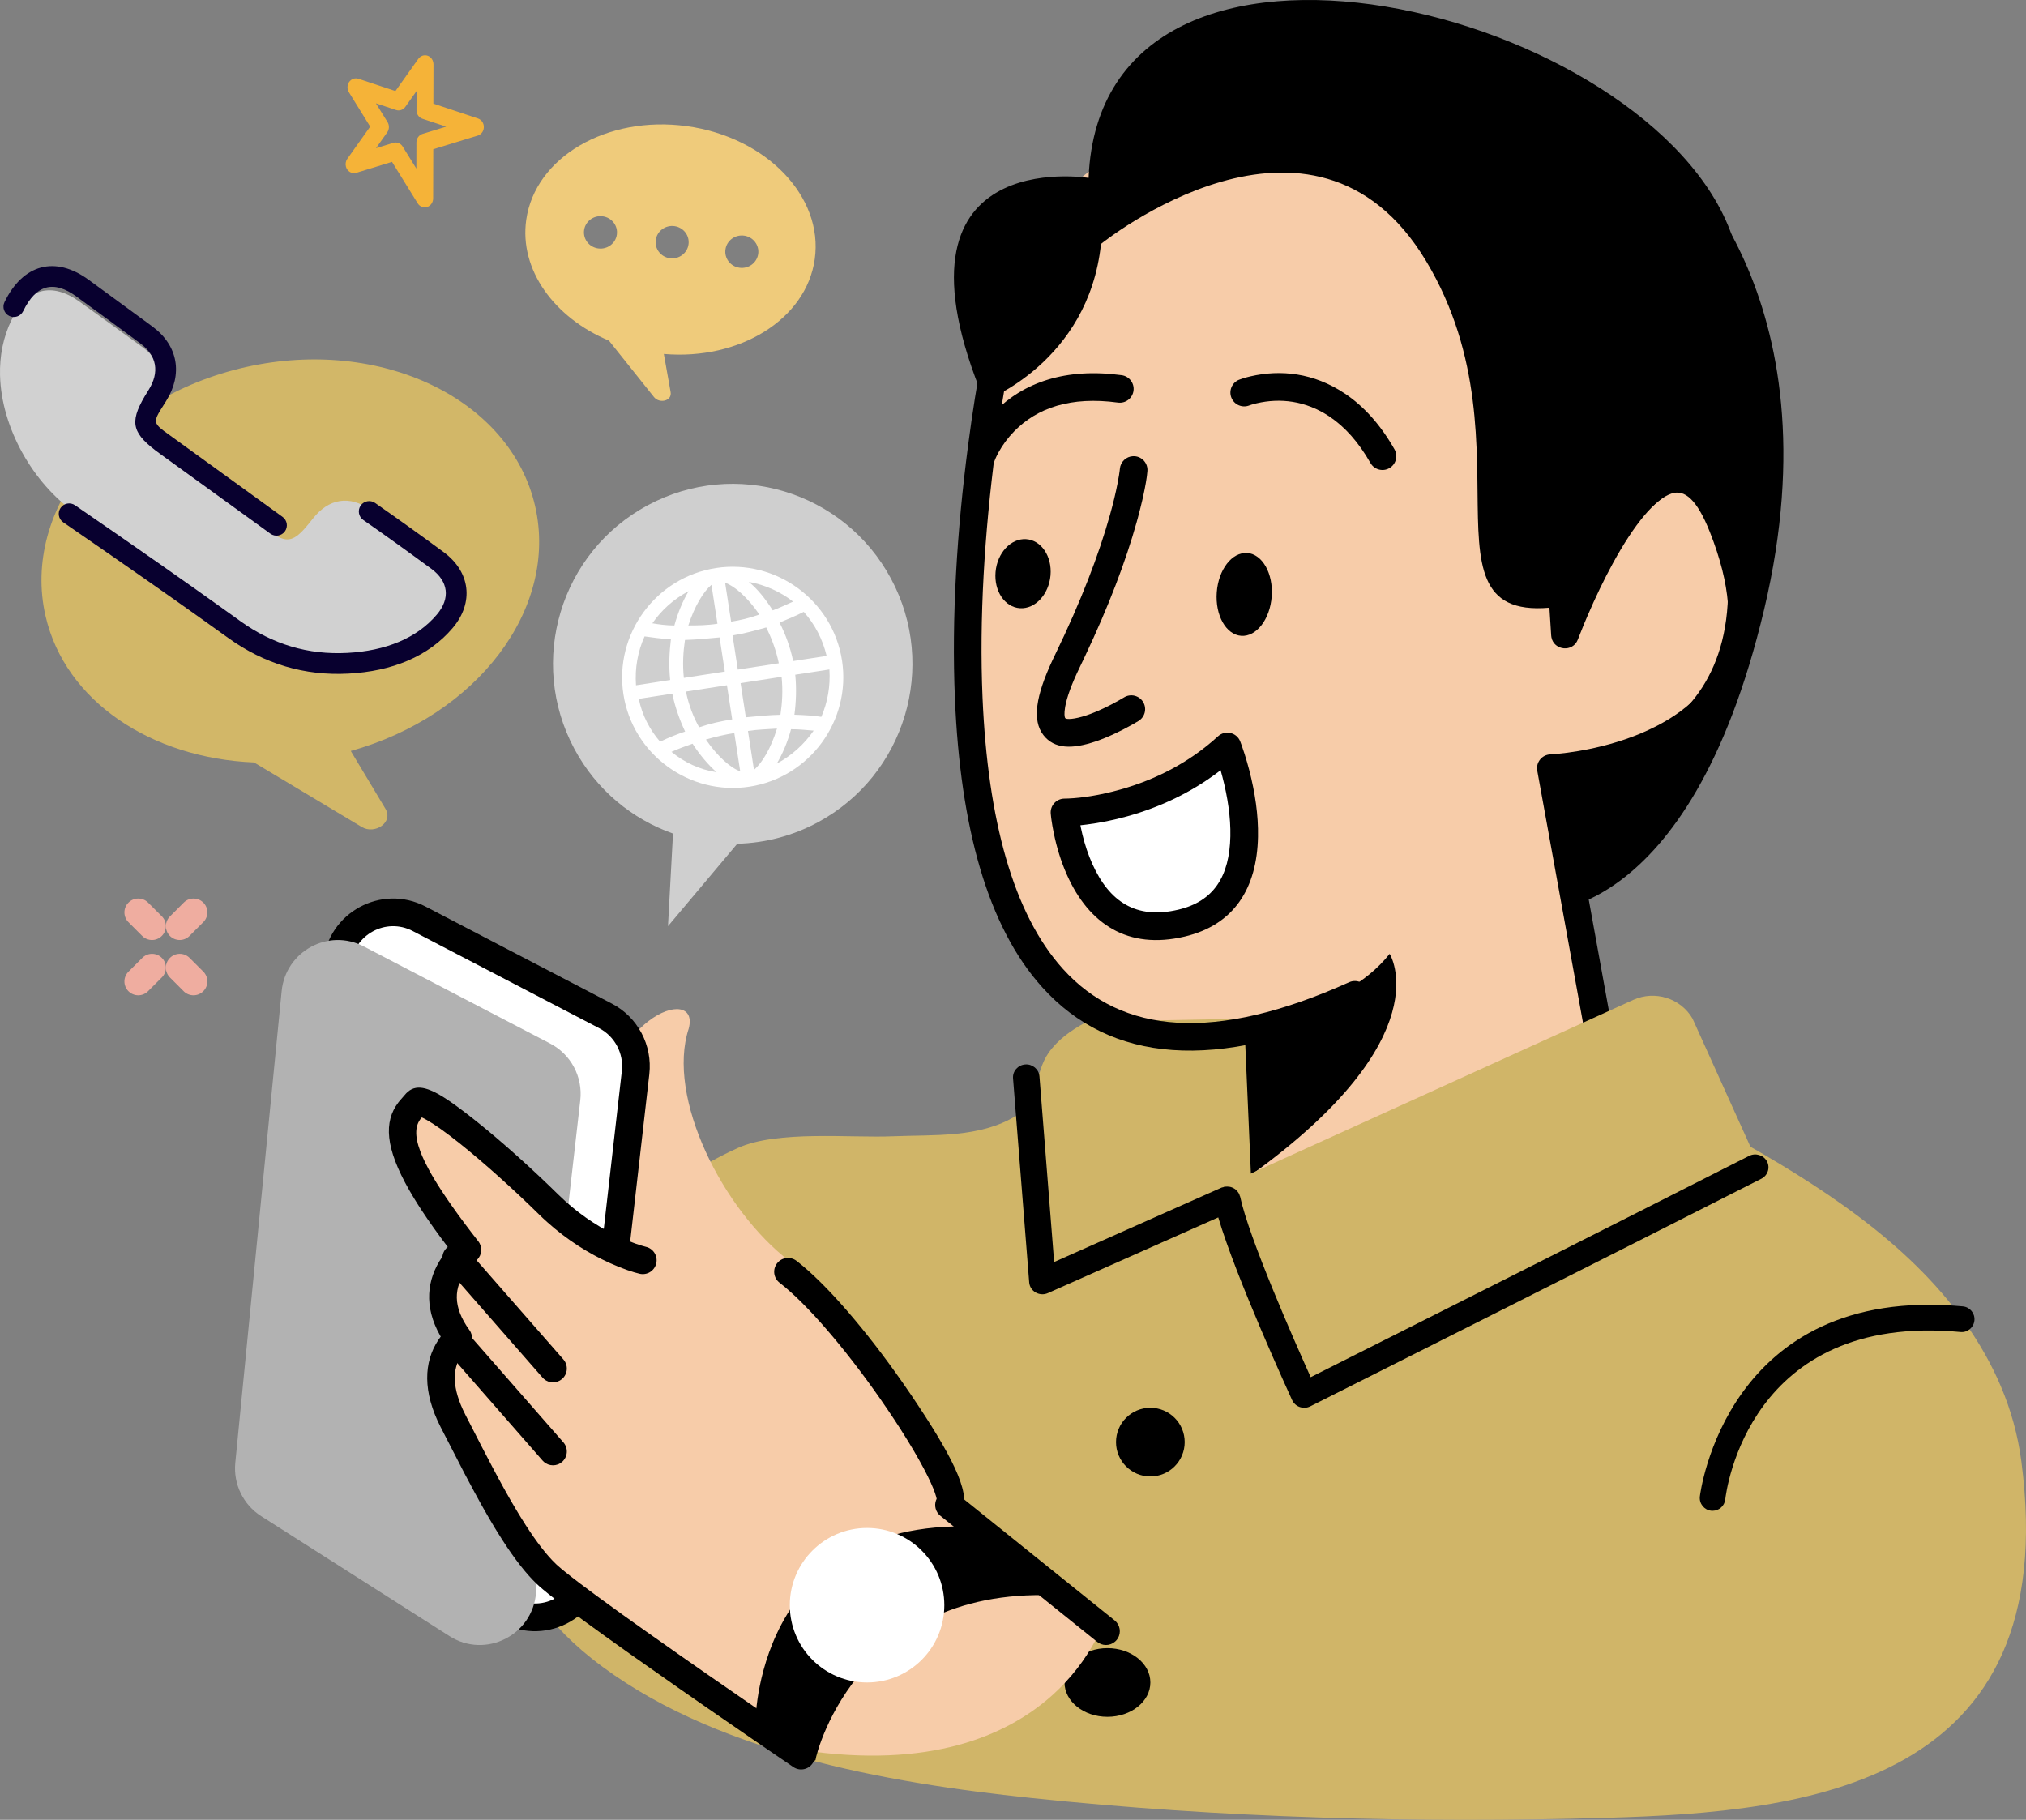 <svg preserveAspectRatio="none" width="100%" height="100%" overflow="visible" style="display: block;" viewBox="0 0 118 106" fill="none" xmlns="http://www.w3.org/2000/svg">
<rect x="0" y="0" width="118" height="106" fill="#808080" stroke="none"/>
<g id="Reward-Telco">
<path id="Fill 3" fill-rule="evenodd" clip-rule="evenodd" d="M114.429 77.014C111.107 72.322 105.895 68.984 100.828 66.162C96.254 63.614 91.654 61.203 86.465 60.299C86.334 60.277 86.196 60.25 86.096 60.163C85.97 60.054 85.93 59.876 85.897 59.712C85.374 57.166 83.417 51 80.068 51C79.4 51 78.78 51.324 78.189 51.64C74.035 53.864 69.881 56.086 65.728 58.309C64.135 59.161 62.132 59.809 61.072 61.326C60.234 62.522 60.514 64.17 59.177 64.994C57.068 66.293 54.39 66.088 52.023 66.186C49.503 66.292 45.289 65.823 42.972 66.868C32.359 71.652 22.531 87.116 34.448 96.591C41.333 102.066 51.645 103.841 60.053 104.726C71.079 105.888 82.533 106.205 93.652 105.879C105.134 105.544 120.203 104.054 117.731 85.127C117.323 82.01 116.081 79.349 114.429 77.014Z" fill="#D0B568"/>
<path id="Fill 23" fill-rule="evenodd" clip-rule="evenodd" d="M102.912 67.647C102.714 67.279 102.247 67.136 101.87 67.33C94.977 70.841 79.835 78.459 76.338 80.218C75.397 78.126 72.737 72.1 72.231 69.704C72.225 69.675 72.206 69.652 72.196 69.624C72.188 69.597 72.19 69.569 72.177 69.543C72.167 69.523 72.15 69.51 72.139 69.492C72.112 69.445 72.081 69.406 72.045 69.366C72.014 69.331 71.983 69.3 71.946 69.271C71.906 69.241 71.864 69.218 71.819 69.195C71.775 69.174 71.732 69.155 71.684 69.142C71.64 69.13 71.594 69.124 71.546 69.12C71.492 69.115 71.44 69.114 71.385 69.121C71.363 69.123 71.343 69.116 71.32 69.121C71.291 69.127 71.268 69.145 71.24 69.154C71.212 69.162 71.182 69.161 71.154 69.173L61.396 73.51L60.541 62.693C60.508 62.28 60.13 61.969 59.713 62.002C59.288 62.034 58.97 62.395 59.002 62.807L59.943 74.696C59.962 74.94 60.103 75.16 60.32 75.284C60.44 75.353 60.576 75.389 60.712 75.389C60.821 75.389 60.93 75.366 61.033 75.32L70.955 70.911C71.988 74.426 75.115 81.241 75.258 81.556C75.345 81.744 75.507 81.889 75.708 81.958C75.791 81.986 75.877 82 75.963 82C76.085 82 76.207 81.971 76.317 81.915C76.502 81.823 94.799 72.624 102.586 68.659C102.963 68.467 103.11 68.013 102.912 67.647" fill="black"/>
<path id="Fill 25" fill-rule="evenodd" clip-rule="evenodd" d="M69 84C69 85.104 68.105 86 66.999 86C65.896 86 65 85.104 65 84C65 82.895 65.896 82 66.999 82C68.105 82 69 82.895 69 84Z" fill="black"/>
<path id="Fill 27" fill-rule="evenodd" clip-rule="evenodd" d="M67 98C67 99.104 65.881 100 64.499 100C63.12 100 62 99.104 62 98C62 96.895 63.12 96 64.499 96C65.881 96 67 96.895 67 98" fill="black"/>
<path id="Fill 29" fill-rule="evenodd" clip-rule="evenodd" d="M99.745 88C99.719 88 99.691 87.999 99.663 87.996C99.255 87.951 98.96 87.582 99.004 87.172C99.017 87.048 100.509 74.81 114.324 76.094C114.734 76.133 115.035 76.497 114.997 76.908C114.96 77.32 114.601 77.627 114.187 77.586C101.832 76.435 100.535 86.889 100.485 87.334C100.442 87.716 100.12 88 99.745 88" fill="black"/>
<path id="Path" fill-rule="evenodd" clip-rule="evenodd" d="M46.704 101.936C46.704 101.936 33.59 93.214 31.768 91.507C29.945 89.8 28.018 86.017 26.293 82.717C24.567 79.416 26.602 77.971 26.602 77.971C24.334 74.901 27.139 72.895 27.139 72.895C21.746 66.138 23.52 65.207 24.085 64.51C24.652 63.814 29.201 67.686 31.882 70.273C34.563 72.861 37.42 73.495 37.42 73.495C37.42 73.495 35.612 72.577 35.224 65.989C34.838 59.401 40.813 57.21 40.116 59.904C38.788 63.93 42.114 70.503 45.986 73.462C49.858 76.422 56.273 86.119 55.317 86.868L64.415 94.122C64.415 94.122 61.607 104.168 46.704 101.936Z" fill="#F7CCA9"/>
<path id="Path_2" fill-rule="evenodd" clip-rule="evenodd" d="M35.795 73.175L37.017 62.48C37.173 61.12 36.476 59.805 35.266 59.174L24.41 53.517C22.346 52.442 19.854 53.8 19.625 56.123L16.925 83.593C16.803 84.834 17.388 86.037 18.435 86.705L29.404 93.691C31.499 95.025 34.255 93.636 34.442 91.152L35.795 73.175Z" fill="white"/>
<path id="Path_3" d="M18.824 56.044L16.124 83.514C15.972 85.056 16.698 86.553 18.003 87.384L28.972 94.37C31.581 96.032 35.013 94.302 35.245 91.212L36.598 73.235L37.818 62.572C38.011 60.88 37.144 59.245 35.638 58.46L24.783 52.803C22.212 51.464 19.108 53.154 18.824 56.044ZM24.038 54.231L34.894 59.888C35.808 60.365 36.335 61.359 36.218 62.389L34.995 73.083L33.639 91.092C33.498 92.97 31.417 94.018 29.837 93.012L18.868 86.026C18.076 85.521 17.634 84.61 17.727 83.671L20.427 56.202C20.599 54.444 22.481 53.42 24.038 54.231Z" fill="black"/>
<path id="Path_4" fill-rule="evenodd" clip-rule="evenodd" d="M32.575 74.785L33.797 64.091C33.952 62.73 33.255 61.415 32.045 60.785L21.189 55.128C19.125 54.052 16.633 55.41 16.404 57.733L13.704 85.203C13.582 86.444 14.166 87.647 15.215 88.315L26.183 95.301C28.278 96.635 31.034 95.247 31.221 92.762L32.575 74.785Z" fill="#B2B2B2"/>
<path id="Path_5" fill-rule="evenodd" clip-rule="evenodd" d="M97.206 8.857C97.206 8.857 107.142 16.993 102.749 35.496C98.356 54.001 89.377 53.136 89.377 53.136C89.377 53.136 89.149 13.092 97.206 8.857Z" fill="black"/>
<path id="Path_6" fill-rule="evenodd" clip-rule="evenodd" d="M72.984 68.615C72.984 68.615 93.792 73.938 93.606 64.092C93.462 56.447 89.963 44.552 89.963 44.552C89.963 44.552 101.054 44.667 100.638 33.727C100.159 21.162 74.189 1.588 63.219 10.153C57.433 14.671 57.663 20.539 57.125 25.555C56.588 30.569 53.314 55.629 66.24 59.455L73.11 59.326L72.984 68.615Z" fill="#F7CCA9"/>
<path id="Path_7" fill-rule="evenodd" clip-rule="evenodd" d="M80.938 55.559C80.938 55.559 84.006 60.407 72.859 68.442L72.468 59.458C72.468 59.458 78.142 59.094 80.938 55.559Z" fill="black"/>
<path id="Path_8" d="M58.154 20.146C58.59 20.234 58.871 20.659 58.783 21.095L58.629 21.924L58.533 22.47L58.371 23.454C58.317 23.793 58.264 24.142 58.211 24.501L58.054 25.607C58.028 25.797 58.003 25.988 57.977 26.182C57.34 31.066 57.03 36.018 57.226 40.628C57.529 47.748 59.017 53.234 61.902 56.431C65.335 60.236 70.734 60.74 78.579 57.213C78.985 57.031 79.461 57.211 79.644 57.617C79.826 58.023 79.645 58.499 79.239 58.682C70.811 62.471 64.664 61.897 60.706 57.51C57.511 53.969 55.934 48.157 55.617 40.697C55.417 35.982 55.732 30.942 56.381 25.973C56.509 24.989 56.644 24.062 56.781 23.2L56.946 22.199L57.133 21.151L57.205 20.776C57.293 20.34 57.718 20.058 58.154 20.146Z" fill="black"/>
<path id="Path_9" d="M90.13 20.937C90.54 20.911 90.898 21.196 90.972 21.589L90.985 21.689L91.74 33.571L91.879 33.284L92.198 32.653L92.527 32.035C93.96 29.413 95.381 27.684 96.888 27.207C98.607 26.662 100.052 27.786 101.087 30.4C103.864 37.417 101.591 41.925 96.203 44.196C94.923 44.736 93.56 45.104 92.199 45.334C91.961 45.374 91.731 45.408 91.511 45.438L91.275 45.466L94.687 64.272C94.76 64.676 94.519 65.064 94.137 65.184L94.038 65.208C93.635 65.281 93.246 65.039 93.127 64.658L93.103 64.559L89.534 44.889C89.447 44.409 89.804 43.962 90.292 43.941L90.607 43.918L90.727 43.907C91.089 43.872 91.494 43.82 91.931 43.746C93.178 43.535 94.423 43.199 95.577 42.712C100.201 40.763 102.025 37.146 99.589 30.993C98.828 29.068 98.109 28.509 97.374 28.742C96.406 29.049 95.177 30.544 93.94 32.808C93.411 33.776 92.914 34.818 92.466 35.86L92.243 36.386L91.903 37.24C91.614 38.02 90.503 37.892 90.359 37.12L90.345 37.011L89.378 21.791C89.35 21.348 89.687 20.965 90.13 20.937Z" fill="black"/>
<path id="Path_10" d="M65.992 26.572L66.093 26.574C66.536 26.611 66.865 27 66.828 27.443L66.803 27.68C66.798 27.724 66.792 27.769 66.785 27.817L66.736 28.128L66.669 28.489L66.583 28.899C66.567 28.971 66.551 29.046 66.533 29.122L66.416 29.605L66.278 30.137C66.253 30.23 66.227 30.325 66.2 30.422C65.573 32.666 64.586 35.292 63.163 38.289L62.892 38.856C62.413 39.843 62.134 40.617 62.037 41.177C61.97 41.567 61.998 41.77 62.045 41.832C62.106 41.911 62.553 41.91 63.286 41.664C63.593 41.561 63.924 41.424 64.267 41.263C64.567 41.121 64.859 40.97 65.129 40.818L65.466 40.622C65.845 40.388 66.341 40.505 66.575 40.883C66.809 41.261 66.692 41.758 66.314 41.992L66.02 42.164C65.987 42.183 65.953 42.203 65.916 42.223C65.614 42.392 65.29 42.561 64.954 42.719C64.558 42.906 64.17 43.066 63.799 43.191C62.461 43.64 61.404 43.641 60.767 42.812C60.109 41.952 60.319 40.548 61.314 38.422L61.443 38.153C62.971 35.004 64.009 32.279 64.649 29.988C64.839 29.308 64.981 28.71 65.081 28.197L65.172 27.693L65.212 27.42L65.224 27.31C65.258 26.901 65.592 26.589 65.992 26.572Z" fill="black"/>
<path id="Path_11" d="M72.833 21.921C74.578 21.518 76.509 21.708 78.329 22.925C79.427 23.66 80.401 24.733 81.22 26.173C81.439 26.56 81.304 27.052 80.918 27.271C80.531 27.491 80.04 27.356 79.82 26.97C79.121 25.741 78.318 24.855 77.434 24.264C76.03 23.325 74.543 23.179 73.196 23.49L73.074 23.52L72.883 23.574L72.766 23.614C72.354 23.779 71.885 23.578 71.72 23.165C71.555 22.752 71.756 22.283 72.169 22.118C72.306 22.064 72.531 21.991 72.833 21.921Z" fill="black"/>
<path id="Path_12" d="M57.922 23.994C59.611 22.273 62.063 21.41 65.329 21.854C65.77 21.914 66.079 22.32 66.019 22.761C65.959 23.201 65.553 23.51 65.112 23.45C62.355 23.075 60.408 23.76 59.072 25.122C58.693 25.508 58.394 25.921 58.167 26.332L58.054 26.549L57.976 26.717L57.932 26.829C57.789 27.251 57.332 27.477 56.911 27.334C56.49 27.192 56.264 26.735 56.406 26.313C56.612 25.704 57.086 24.846 57.922 23.994Z" fill="black"/>
<path id="Path_13" fill-rule="evenodd" clip-rule="evenodd" d="M57.337 23.351C57.337 23.351 63.397 21.117 64.125 14.208C64.125 14.208 76.475 4.22 83.065 15.213C89.656 26.206 81.541 37.466 91.975 35.114C91.975 35.114 95.62 28.385 99.099 27.925C99.099 27.925 102.865 19.414 100.874 13.727C96.259 0.549 64.139 -7.561 63.402 10.364C63.402 10.364 51.065 8.342 57.337 23.351Z" fill="black"/>
<path id="Path_14" d="M45.258 73.587C45.53 73.234 46.035 73.169 46.388 73.44C48.123 74.778 50.44 77.484 52.548 80.5L53.071 81.26L53.488 81.884L53.879 82.481L54.242 83.052L54.576 83.596L54.881 84.113C55.654 85.455 56.102 86.508 56.152 87.257L56.154 87.337L64.92 94.385C65.238 94.641 65.311 95.088 65.106 95.428L65.043 95.517C64.788 95.835 64.34 95.908 64.001 95.703L63.911 95.641L54.768 88.29C54.489 88.066 54.404 87.702 54.514 87.393L54.553 87.302L54.527 87.19C54.453 86.91 54.286 86.501 54.038 85.998C53.742 85.397 53.34 84.684 52.864 83.907L52.437 83.226C52.215 82.879 51.981 82.523 51.736 82.162L51.235 81.432C49.209 78.534 46.986 75.935 45.404 74.716C45.052 74.444 44.987 73.939 45.258 73.587Z" fill="black"/>
<path id="Path_15" fill-rule="evenodd" clip-rule="evenodd" d="M46.66 102.26C46.66 102.26 33.633 93.412 31.823 91.681C30.012 89.949 28.098 86.112 26.384 82.765C24.669 79.416 26.692 77.95 26.692 77.95C24.438 74.836 27.225 72.802 27.225 72.802C21.868 65.947 23.63 65.002 24.191 64.296C24.754 63.59 29.273 67.517 31.937 70.142C34.6 72.766 37.438 73.409 37.438 73.409" fill="#F7CCA9"/>
<path id="Path_16" d="M23.277 64.122L23.562 63.794C24.077 63.148 24.754 63.229 25.865 63.93L26.195 64.147L26.549 64.397L26.93 64.68C26.996 64.729 27.063 64.781 27.131 64.833L27.555 65.163C27.628 65.221 27.702 65.28 27.778 65.34C29.227 66.495 31.021 68.109 32.502 69.568C32.645 69.709 32.791 69.846 32.938 69.979C33.975 70.909 35.086 71.608 36.194 72.107C36.483 72.237 36.756 72.346 37.008 72.436L37.355 72.551L37.616 72.624C38.05 72.722 38.322 73.154 38.223 73.587C38.125 74.021 37.694 74.293 37.26 74.195C36.895 74.112 36.294 73.918 35.533 73.576C34.28 73.012 33.03 72.225 31.863 71.177C31.696 71.028 31.533 70.874 31.372 70.716C29.929 69.294 28.176 67.717 26.774 66.6C25.996 65.979 25.343 65.513 24.866 65.242L24.702 65.153C24.676 65.139 24.652 65.127 24.628 65.116L24.569 65.088L24.52 65.145C24.197 65.538 24.124 66.118 24.483 67.071L24.591 67.34C24.691 67.572 24.814 67.824 24.962 68.098L25.151 68.438C25.185 68.497 25.22 68.556 25.256 68.617L25.483 68.99L25.738 69.387L26.019 69.808L26.328 70.254L26.665 70.726L27.033 71.225L27.43 71.751L27.859 72.306C28.116 72.635 28.077 73.098 27.785 73.38L27.579 73.551C27.464 73.655 27.314 73.812 27.163 74.014C26.434 74.99 26.347 76.101 27.344 77.478C27.583 77.808 27.535 78.259 27.248 78.532L27.164 78.603C27.113 78.639 26.995 78.757 26.866 78.953C26.352 79.734 26.3 80.833 27.101 82.398L28.088 84.322L28.674 85.443L29.035 86.119L29.377 86.743L29.703 87.321C29.757 87.414 29.809 87.505 29.862 87.595L30.17 88.115C30.221 88.199 30.272 88.282 30.322 88.363L30.621 88.838C31.262 89.834 31.847 90.59 32.379 91.099L32.522 91.229L32.703 91.385L32.924 91.565L33.325 91.882L33.808 92.252L34.788 92.982L36.235 94.032L37.652 95.042L39.599 96.413L41.277 97.583L43.885 99.385L47.112 101.594C47.48 101.844 47.576 102.345 47.326 102.712C47.076 103.08 46.576 103.176 46.208 102.926L43.854 101.318L41.221 99.503L39.509 98.314L36.686 96.332L35.24 95.3L33.99 94.394L32.947 93.62L32.268 93.099L31.981 92.873L31.619 92.576L31.424 92.407L31.266 92.263C30.628 91.652 29.971 90.803 29.267 89.71L28.955 89.215C28.903 89.13 28.85 89.044 28.797 88.957L28.477 88.418L28.148 87.843C28.092 87.744 28.035 87.643 27.978 87.54L27.627 86.899L27.063 85.841L25.668 83.132C24.604 81.055 24.686 79.337 25.52 78.068L25.626 77.916L25.671 77.856L25.631 77.787C24.683 76.106 24.851 74.527 25.756 73.213L25.873 73.05C25.919 72.989 25.964 72.931 26.01 72.875L26.143 72.717L26.13 72.7C25.978 72.501 25.832 72.306 25.691 72.115L25.284 71.555L24.908 71.018L24.564 70.505C24.399 70.255 24.246 70.012 24.104 69.778L23.834 69.32C22.431 66.861 22.348 65.343 23.198 64.221L23.277 64.122Z" fill="black"/>
<path id="Path_17" d="M26.041 72.667C26.348 72.398 26.801 72.405 27.1 72.665L27.177 72.743L32.814 79.184C33.106 79.519 33.073 80.028 32.738 80.32C32.431 80.589 31.978 80.583 31.679 80.322L31.602 80.245L25.965 73.803C25.672 73.469 25.706 72.96 26.041 72.667Z" fill="black"/>
<path id="Path_18" d="M26.041 77.498C26.348 77.23 26.801 77.236 27.1 77.496L27.177 77.574L32.814 84.015C33.106 84.35 33.073 84.859 32.738 85.152C32.431 85.42 31.978 85.414 31.679 85.153L31.602 85.076L25.965 78.634C25.672 78.3 25.706 77.791 26.041 77.498Z" fill="black"/>
<path id="Shape" fill-rule="evenodd" clip-rule="evenodd" d="M22.908 8.322L21.898 8.632L22.553 7.71C22.677 7.535 22.685 7.295 22.571 7.11L21.894 6.018L23.069 6.408C23.267 6.474 23.482 6.401 23.608 6.225L24.262 5.304L24.259 6.419C24.258 6.647 24.398 6.85 24.603 6.917L25.988 7.377L24.609 7.8C24.4 7.864 24.255 8.068 24.254 8.299L24.251 9.823L23.453 8.536C23.336 8.345 23.115 8.258 22.908 8.322ZM20.756 10.066L22.833 9.43L24.327 11.843C24.446 12.036 24.669 12.122 24.877 12.056C25.085 11.991 25.227 11.788 25.228 11.559L25.235 8.693L27.827 7.898C27.986 7.849 28.11 7.719 28.159 7.552C28.24 7.278 28.096 6.986 27.837 6.9L25.241 6.037L25.247 3.743C25.247 3.579 25.175 3.424 25.052 3.325C24.836 3.152 24.528 3.199 24.364 3.428L23.032 5.304L20.877 4.588C20.736 4.54 20.583 4.564 20.46 4.65C20.234 4.808 20.171 5.131 20.32 5.371L21.561 7.376L20.229 9.252C20.136 9.383 20.106 9.553 20.149 9.71C20.224 9.987 20.496 10.146 20.756 10.066Z" fill="#F5B338"/>
<path id="Path_19" fill-rule="evenodd" clip-rule="evenodd" d="M11.852 53.702C12.161 53.383 12.151 52.873 11.832 52.564C11.519 52.263 11.025 52.263 10.713 52.564L9.908 53.369C9.588 53.678 9.58 54.188 9.887 54.508C10.197 54.828 10.707 54.836 11.027 54.527C11.034 54.521 11.04 54.514 11.046 54.508L11.852 53.702Z" fill="#EFADA0"/>
<path id="Fill 30" fill-rule="evenodd" clip-rule="evenodd" d="M44.745 101C44.718 101 44.691 100.999 44.663 100.996C44.255 100.951 43.96 100.582 44.005 100.172C44.017 100.048 44.186 87.716 58 89C58.41 89.038 58.503 90.091 59.5 90.5C59.463 90.912 62.914 93.041 62.5 93C50.145 91.849 47.55 102.055 47.5 102.5C47.458 102.883 45.12 101 44.745 101Z" fill="black"/>
<path id="Path_20" fill-rule="evenodd" clip-rule="evenodd" d="M9.436 56.923C9.745 56.604 9.736 56.094 9.417 55.785C9.104 55.483 8.609 55.483 8.297 55.785L7.492 56.59C7.172 56.899 7.164 57.408 7.473 57.728C7.782 58.048 8.291 58.057 8.611 57.748C8.618 57.742 8.624 57.735 8.631 57.728L9.436 56.923Z" fill="#EFADA0"/>
<path id="Fill 31" fill-rule="evenodd" clip-rule="evenodd" d="M55 93.499C55 95.984 52.986 98 50.499 98C48.016 98 46 95.984 46 93.499C46 91.014 48.016 89 50.499 89C52.986 89 55 91.014 55 93.499Z" fill="white"/>
<path id="Path_21" fill-rule="evenodd" clip-rule="evenodd" d="M9.425 54.516C9.741 54.2 9.741 53.69 9.426 53.374L9.425 53.373L8.616 52.565C8.296 52.255 7.783 52.264 7.473 52.584C7.171 52.898 7.171 53.394 7.473 53.707L8.281 54.516C8.597 54.833 9.109 54.833 9.424 54.516H9.425Z" fill="#EFADA0"/>
<path id="Path_22" fill-rule="evenodd" clip-rule="evenodd" d="M11.841 57.737C12.157 57.422 12.157 56.91 11.841 56.594L11.032 55.786C10.711 55.475 10.199 55.484 9.889 55.805C9.586 56.119 9.586 56.615 9.889 56.928L10.697 57.737C11.013 58.053 11.524 58.053 11.84 57.738C11.84 57.738 11.841 57.738 11.841 57.737Z" fill="#EFADA0"/>
<path id="Path_23" fill-rule="evenodd" clip-rule="evenodd" d="M74.068 34.741C73.971 36.074 73.175 37.101 72.291 37.036C71.407 36.971 70.769 35.839 70.867 34.505C70.964 33.173 71.759 32.146 72.643 32.211C73.527 32.276 74.165 33.409 74.068 34.741Z" fill="black"/>
<path id="Path_24" fill-rule="evenodd" clip-rule="evenodd" d="M61.185 33.514C61.088 34.624 60.292 35.481 59.408 35.426C58.524 35.372 57.886 34.428 57.984 33.317C58.081 32.207 58.876 31.351 59.76 31.405C60.644 31.459 61.282 32.403 61.185 33.514Z" fill="black"/>
<path id="Path_25" fill-rule="evenodd" clip-rule="evenodd" d="M71.485 43.48C67.265 47.337 62 47.323 62 47.323C62 47.323 62.659 55.223 68.814 53.77C74.969 52.318 71.485 43.48 71.485 43.48Z" fill="white"/>
<path id="Path_26" d="M70.942 42.886C69.283 44.402 67.333 45.405 65.249 45.99C64.038 46.329 62.988 46.478 62.231 46.511L61.991 46.517C61.524 46.523 61.159 46.924 61.198 47.389L61.223 47.63C61.229 47.676 61.235 47.725 61.243 47.776L61.297 48.118C61.318 48.243 61.344 48.377 61.373 48.519C61.543 49.349 61.794 50.181 62.144 50.964C63.424 53.826 65.69 55.334 68.999 54.553C71.888 53.872 73.21 51.725 73.27 48.742C73.296 47.486 73.099 46.16 72.756 44.843C72.671 44.519 72.582 44.214 72.492 43.929L72.321 43.42L72.234 43.185C72.027 42.66 71.359 42.505 70.942 42.886ZM70.951 44.97L71.091 44.86L71.197 45.249C71.506 46.434 71.683 47.621 71.66 48.709C71.613 51.025 70.707 52.496 68.629 52.986C66.169 53.567 64.607 52.527 63.614 50.307L63.445 49.901C63.232 49.352 63.069 48.775 62.95 48.196L62.925 48.07L63.283 48.029C64.04 47.933 64.847 47.775 65.684 47.54C67.562 47.014 69.349 46.177 70.951 44.97Z" fill="black"/>
<path id="Shape_2" fill-rule="evenodd" clip-rule="evenodd" d="M34.02 13.405C34.093 12.889 34.579 12.529 35.106 12.601C35.632 12.673 36 13.15 35.927 13.666C35.854 14.183 35.366 14.543 34.84 14.47C34.313 14.399 33.947 13.922 34.02 13.405ZM38.194 13.976C38.267 13.46 38.754 13.1 39.28 13.171C39.807 13.244 40.175 13.721 40.101 14.237C40.028 14.753 39.541 15.114 39.014 15.041C38.488 14.97 38.121 14.492 38.194 13.976ZM42.253 14.531C42.325 14.015 42.812 13.654 43.339 13.726C43.865 13.798 44.232 14.275 44.16 14.791C44.086 15.308 43.599 15.668 43.073 15.596C42.546 15.524 42.179 15.047 42.253 14.531ZM30.65 12.803C30.237 15.709 32.274 18.503 35.466 19.841L38.092 23.131C38.408 23.526 39.152 23.363 39.059 22.837L38.664 20.617C43.081 20.995 46.956 18.602 47.453 15.099C47.971 11.453 44.631 7.981 39.991 7.347C35.35 6.713 31.168 9.155 30.65 12.803Z" fill="#EFCB7B"/>
<path id="Path_27" fill-rule="evenodd" clip-rule="evenodd" d="M38.905 53.948L39.198 48.553C36.823 47.715 34.741 46.024 33.456 43.626C30.721 38.526 32.631 32.172 37.723 29.432C42.815 26.692 49.16 28.606 51.895 33.706C54.63 38.806 52.72 45.161 47.628 47.901C46.133 48.705 44.53 49.105 42.942 49.145L38.905 53.948Z" fill="#CFCFCF"/>
<path id="Path_28" fill-rule="evenodd" clip-rule="evenodd" d="M2.653 35.882C1.218 29.645 6.439 23.153 14.313 21.383C22.188 19.615 29.731 23.238 31.166 29.476C32.542 35.465 27.785 41.691 20.431 43.742L22.45 47.109C22.926 47.908 21.829 48.623 21.074 48.172L14.794 44.41C8.817 44.162 3.796 40.852 2.653 35.882Z" fill="#D2B768"/>
<path id="Path_29" fill-rule="evenodd" clip-rule="evenodd" d="M0.002 21.856C-0.025 20.739 0.181 19.635 0.681 18.619C1.578 16.795 3.008 16.404 4.635 17.574C5.862 18.458 7.093 19.338 8.314 20.233C9.517 21.115 9.738 22.393 8.928 23.661C7.943 25.203 7.986 25.446 9.446 26.489C11.556 27.997 13.668 29.504 15.781 31.009C16.64 31.619 17.062 31.563 17.77 30.758C17.928 30.579 18.077 30.393 18.225 30.206C19.147 29.031 20.364 28.831 21.572 29.695C22.89 30.638 24.197 31.599 25.492 32.576C26.754 33.526 26.928 34.932 25.916 36.16C24.53 37.838 22.442 38.519 20.348 38.633C17.949 38.764 15.779 38.091 13.812 36.641C10.681 34.331 7.512 32.072 4.332 29.832C1.953 28.156 0.078 24.957 0.002 21.856Z" fill="#D1D1D1"/>
<path id="Path_30" d="M0.262 17.598C1.336 15.384 3.216 14.875 5.167 16.3L8.602 18.816L8.899 19.036C10.37 20.13 10.661 21.795 9.672 23.366L9.347 23.883L9.231 24.081C8.998 24.507 9.028 24.681 9.389 24.98L9.564 25.117L16.457 30.108C16.728 30.303 16.789 30.681 16.593 30.951C16.398 31.221 16.021 31.282 15.75 31.087L9.331 26.441C7.708 25.265 7.504 24.658 8.433 23.077L8.65 22.723C9.306 21.68 9.138 20.719 8.178 20.005L6.356 18.663L4.455 17.275C3.121 16.301 2.099 16.578 1.349 18.125C1.203 18.425 0.842 18.55 0.542 18.405C0.242 18.259 0.116 17.898 0.262 17.598Z" fill="#08002F"/>
<path id="Path_31" d="M21.008 29.446C21.199 29.173 21.576 29.106 21.849 29.297C23.158 30.21 24.484 31.161 25.834 32.155C27.398 33.303 27.618 35.097 26.368 36.576C24.957 38.244 22.825 39.102 20.295 39.236C17.736 39.373 15.398 38.674 13.284 37.153L11.758 36.06L10.185 34.945L8.545 33.793L6.218 32.173L3.684 30.425C3.409 30.236 3.339 29.86 3.528 29.585C3.717 29.31 4.093 29.24 4.368 29.429L6.907 31.181L9.239 32.804L11.415 34.335L13.483 35.809C13.652 35.93 13.821 36.051 13.989 36.173C15.882 37.535 17.949 38.152 20.231 38.03C22.455 37.912 24.276 37.18 25.445 35.796C26.243 34.853 26.121 33.864 25.119 33.128C23.776 32.14 22.459 31.195 21.158 30.287C20.884 30.096 20.817 29.72 21.008 29.446Z" fill="#08002F"/>
<path id="Fill 15" fill-rule="evenodd" clip-rule="evenodd" d="M72 68.744L95.121 58.243C96.385 57.67 97.885 58.141 98.576 59.328L102 66.907L76.377 80L72 68.744Z" fill="#D0B568"/>
<path id="Shape_3" fill-rule="evenodd" clip-rule="evenodd" d="M45.241 44.477C45.566 43.938 45.866 43.24 46.073 42.475C46.603 42.475 47.019 42.533 47.39 42.557C46.857 43.332 46.108 44.018 45.241 44.477ZM39.108 43.793C39.526 43.606 39.912 43.465 40.338 43.319C40.766 43.985 41.262 44.561 41.734 44.977C40.775 44.839 39.855 44.411 39.108 43.793ZM40.109 34.432C39.785 34.971 39.485 35.669 39.277 36.434C38.788 36.428 38.371 36.371 37.995 36.306C38.527 35.532 39.243 34.892 40.109 34.432ZM46.191 35.043C45.772 35.23 45.393 35.41 45.007 35.552C44.578 34.884 44.121 34.303 43.611 33.893C44.574 34.07 45.45 34.465 46.191 35.043ZM46.195 38.505C46.032 37.715 45.751 36.944 45.402 36.265C45.861 36.071 46.36 35.872 46.813 35.639C47.453 36.356 47.912 37.222 48.145 38.205L46.195 38.505ZM46.317 39.301L48.307 38.995C48.374 39.962 48.197 40.925 47.836 41.755C47.46 41.692 46.924 41.651 46.269 41.631C46.364 40.922 46.4 40.103 46.317 39.301ZM43.441 41.781L43.134 39.791L45.522 39.423C45.605 40.225 45.556 40.966 45.455 41.634C44.846 41.646 44.164 41.71 43.441 41.781ZM43.914 44.844L43.564 42.577C44.16 42.485 44.73 42.478 45.254 42.438C44.901 43.592 44.381 44.446 43.914 44.844ZM42.768 42.699L43.112 44.927C42.551 44.729 41.798 44.071 41.114 43.076C41.7 42.905 42.251 42.779 42.768 42.699ZM39.951 40.282L42.339 39.914L42.645 41.903C42.008 42.002 41.378 42.14 40.72 42.363C40.383 41.763 40.114 41.071 39.951 40.282ZM39.156 40.404C39.317 41.194 39.6 41.966 39.903 42.611C39.437 42.764 38.939 42.964 38.446 43.202C37.852 42.52 37.393 41.654 37.206 40.705L39.156 40.404ZM39.033 39.609L37.043 39.916C36.97 38.908 37.147 37.944 37.542 37.069C37.958 37.126 38.5 37.206 39.075 37.239C38.986 37.986 38.944 38.767 39.033 39.609ZM41.91 37.128L42.216 39.118L39.829 39.486C39.746 38.684 39.795 37.944 39.895 37.276C40.544 37.258 41.187 37.199 41.91 37.128ZM41.437 34.065L41.787 36.332C41.19 36.425 40.621 36.431 40.091 36.431C40.449 35.317 40.969 34.463 41.437 34.065ZM42.583 36.21L42.233 33.942C42.794 34.141 43.546 34.799 44.229 35.794C43.651 36.005 43.1 36.13 42.583 36.21ZM42.705 37.006C43.342 36.908 43.966 36.73 44.63 36.547C44.927 37.152 45.197 37.844 45.36 38.634L42.972 39.002L42.666 37.012L42.705 37.006ZM41.694 33.088C38.193 33.628 35.77 36.934 36.309 40.436C36.849 43.938 40.155 46.361 43.656 45.821C47.158 45.282 49.581 41.975 49.042 38.474C48.502 34.972 45.196 32.549 41.694 33.088Z" fill="white"/>
</g>
</svg>

